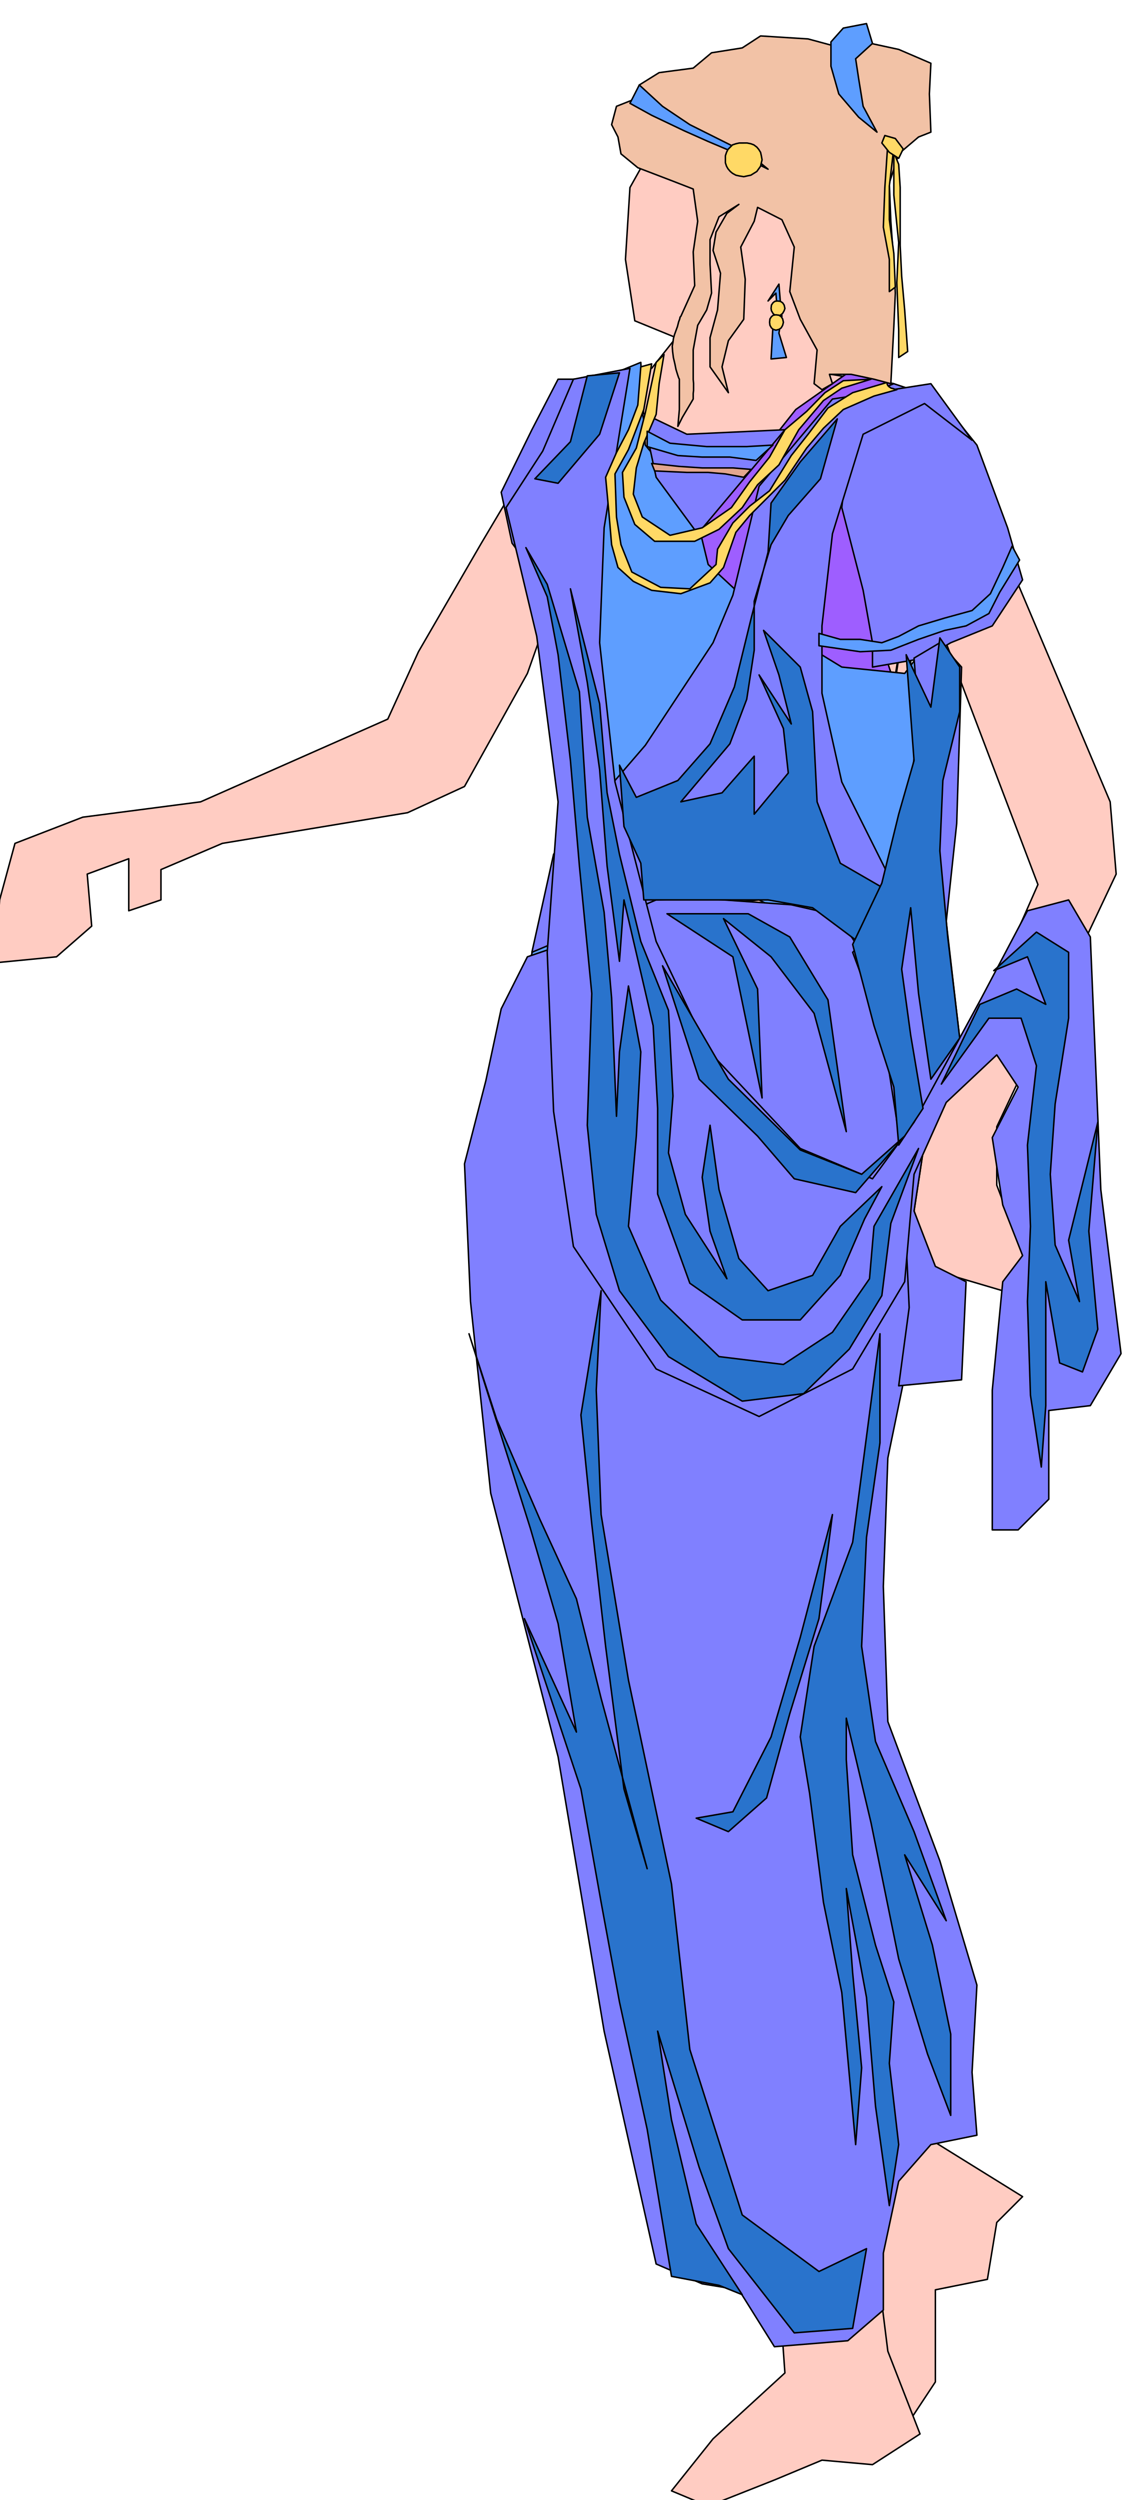 <svg xmlns="http://www.w3.org/2000/svg" fill-rule="evenodd" height="1079.287" preserveAspectRatio="none" stroke-linecap="round" viewBox="0 0 3035 6679" width="490.455"><style>.brush1{fill:#ffccc2}.pen1{stroke:#000;stroke-width:4;stroke-linejoin:round}.brush3{fill:#5e9eff}.brush4{fill:#8080ff}.brush5{fill:#2973cc}.brush6{fill:#ffd966}</style><path class="pen1 brush1" d="m1532 1647 41 328-70 331-94 360 53 82 140 86 69 176 111-233 233-70 181-82 53 140 123-541 57-331 13-401-525-119-385 274z"/><path class="pen1 brush1" d="m1409 2679-139 401 41 356 303 1122 332 618 414 761-136 455 164 139 111-168v-246l139-28 25-152 69-69-245-152-86-192-95-594-250-307-233-1486 549-954-963 496z"/><path class="pen1 brush1" d="m2372 2183-123 651 29 111 123 450v209l-54 315-250 983 127 192 148 1187 86 221-127 82-135-12-127 53-177 70-98-41 111-139 192-176-12-168-320-1257-41-397-110-954 12-344 156-606 590-430z"/><path class="pen1 brush1" d="m2249 2748 111-745 82-511 331 871-303 688-28 184 57 160 193 57 53-69-82-217v-156l319-675-16-193-438-1035-156-82-176-29 41-139 94-164V321l-275-193-233 123-140 250-12 192 25 164 110 45-65 82-209 53-246 414-168 290-82 180-500 221-315 41-181 70-41 151-12 168 164-16 94-82-12-139 111-41v139l86-29v-81l164-70 495-82 152-70 168-302 70-197-45-110 45 139 164 41 192-54 98-126 82 110 111 127 180-12 136-225-193 1256z"/><path class="pen1" style="fill:#9e5eff" d="m2265 996-139 98-250 316-193 69-192-53v205l41 208 12 234-53 250-57 192 237-70 344-53 275 139 111-401 16-221-86-262-66-262 25-266 98-94-123-29z"/><path class="pen1 brush3" d="m1712 968 12 221 128 155 40 164 177 164 180 110 168 17 53-70-12 192-29 193-41 249-41 181-164-58-155-82-275 29-180 98-164 66 70-291 24-233-24-234-29-262-82-192 82-98 123-82v-180l139-57z"/><path class="pen1 brush4" d="m2331 1717-25-140-57-221 16-151 54-152 69-28 123 41 99 123 82 221 40 139-81 123-111 45-70 41-139 24v-65zm-758-704h-82l-70 135-82 167 29 136 82 110-70-176 111-98 70-82 12-192zm143 90 119 57 262-12-233 278-111-151-37-172zm603 1428 53 262 45 328 41 356-86 418-12 343 12 361 139 372 99 332-13 233 13 168-123 25-86 98-41 192v152l-95 82-196 16-95-152-98-16-123-53-139-622-123-733-180-704-54-512-16-368 57-222 41-192 70-139 205-70 151-94 349 25 123 28 82 86z"/><path class="pen1 brush4" d="m1421 2544 332-140 316-12 45-192 24 204 111 58 70 110 53-237-123-246-53-237v-180l28-246 82-266 164-82 127 98-110-151-263 41-196 233-70 291-53 127-70 106-111 168-180 209-65 82-58 262z"/><path class="pen1 brush4" d="m2569 1782-13 418-28 262 41 356-99 233-28 184 57 148 82 41-12 262-168 16 28-209-12-258-16-208-41-262-82-221 69-70 70-233 41-279-16-204 69-41 58 65z"/><path class="pen1 brush4" d="m1683 984-69 426-12 307 41 372 110 426 139 291 246 262 193 81 111-151 180-332 123-233 110-29 58 99 28 675 54 438-82 139-111 13v237l-82 82h-69v-373l28-290 53-70-53-135-28-180 69-135-57-86-135 127-86 192-25 287-139 233-250 127-275-127-221-327-53-361-17-425 29-402-57-442-82-344 98-151 82-192 151-29z"/><path class="pen1 brush5" d="m2237 1119-99 115-78 110-8 131-45 176-45 184-65 152-86 98-111 45-45-86 12 164 45 98 8 98h332l119 21 131 98 33-53 45-86-135-78-62-164-12-241-33-119-98-98 41 119 33 131-86-131 65 143 13 119-91 110v-155l-86 98-110 24 131-155 45-119 20-131v-131l45-151 46-78 86-98 45-160z"/><path class="pen1 brush5" d="m1405 1463 57 131 29 155 33 283 24 282 33 340-12 352 24 238 62 204 131 176 197 119 164-20 122-119 87-143 24-193 74-200-119 208-12 140-99 143-131 86-172-21-156-151-86-197 21-241 12-225-33-176-24 176-8 172-13-316-20-229-45-254-21-335-86-287-57-98z"/><path class="pen1 brush5" d="m1524 1573 45 250 33 233 20 258 33 254 12-164 78 336 12 221v229l86 238 140 98h155l107-119 65-151 46-86-111 106-74 131-119 41-78-86-53-184-24-172-21 139 21 144 45 127-111-172-45-164 12-152-12-229-74-184-57-233-33-164-20-238-78-307zm-95-294 95-99 45-176 86-8-53 164-111 131-62-12zm992 470 21 283-41 143-45 184-78 164 57 217 53 164 13 155 65-98-33-196-24-176 24-164 21 229 33 229 77-110-32-270-21-230 8-188 45-184v-119l-53-78-24 185-66-140z"/><path class="pen1 brush5" d="m1770 2580 176 303 192 189 164 65 115-102-131 151-164-37-98-114-156-152-98-303zm545 3427-127 61-205-151-140-442-49-442-115-545-73-442-13-332 13-266-54 332 29 291 37 327 49 381 62 213-123-455-66-266-98-213-115-266-74-229 164 520 74 254 49 290-139-303 151 455 54 303 49 266 74 340 65 393 127 24 62 25-123-189-66-278-37-237 111 364 78 217 176 225 156-12 37-213zm36-2444-73 557-103 278-37 242 25 151 37 291 49 241 37 406 16-205-24-254-17-225 54 291 24 290 37 266 25-163-25-217 12-164-49-152-61-241-17-254v-111l66 279 74 364 77 254 62 164v-217l-49-238-74-241 111 176-86-238-103-241-37-254 13-291 36-253v-291zm164-667 127-176h86l41 127-24 212 8 217-8 201 8 250 29 192 12-164v-331l37 217 61 24 41-114-24-262 24-291-78 315 29 164-65-151-13-189 13-188 36-229v-176l-86-54-114 103 90-37 49 127-78-41-98 41-103 213z"/><path class="pen1 brush5" d="m2224 4046-86 328-78 266-102 200-98 17 86 36 102-90 62-225 78-254 36-278zm-225-1605 111 62 102 168 49 352-86-316-115-151-127-102 91 188 12 291-78-377-176-115h217z"/><path class="pen1 brush6" d="m2327 1013-78 24-49 33-66 78-53 94-57 53-41 61-62 58-65 32h-107l-53-45-29-73-4-66 37-65 24-94 29-135 21-21-13 78-8 82-33 77-20 66-8 70 24 61 74 49 86-20 78-54 49-69 53-66 41-73 58-49 49-50 49-32 74-4z"/><path class="pen1 brush6" d="m2372 1021-94 28-66 41-53 70-45 57-58 94-53 41-45 45-41 70-4 41-70 65-78-4-77-41-29-73-12-74-4-115 36-65 41-107 21-122-29 8-8 102-25 66-32 61-29 66 8 86 8 94 17 61 41 37 49 24 78 9 78-29 36-41 33-94 37-45 94-94 58-86 45-53 53-50 82-36 61-17-2-1h-3l-5-2-5-1-6-4-3-3-2-4 2-5z"/><path class="pen1 brush3" d="m2188 1725 110 16 82-4 74-29 70-24 57-12 61-33 29-57 53-86-20-37-25 57-33 70-49 45-73 20-70 21-53 28-45 17-58-9h-53l-57-16v33zm-459-573 61 32 98 9h107l70-4-45 41-70-9h-74l-65-4-82-24v-41z"/><path class="pen1" style="fill:#e3a68f" d="m1741 1238 74 8 61 4h82l49 4-20 21-49-9-46-4h-57l-86-4-8-20z"/><path class="pen1" style="fill:#f2c2a6" d="m1704 448-45-37-8-45-17-33 13-49 53-21 8-36 53-33 91-12 49-41 82-13 49-32 127 8 74 20 94-8 74 16 86 37-4 82 4 102-33 13-53 45-25 78 4 102 8 110 4 82-4 90-8 152-45-12-61-13h-58l8 25-28 16-21-16 8-90-45-82-28-74 12-119-33-73-65-33-9 37-36 69 12 86-4 107-41 57-17 70 17 69-49-69v-78l20-74 8-98-20-61 8-49 29-50 32-24-53 33-24 61v66l4 77-13 45-24 41-12 66v79l1 10v19l-1 8v15l-29 49-12 24 4-45v-81l-2-4-3-9-4-13-3-15-4-17-2-16-1-14 2-11 1-9 3-11 4-11 4-11 3-12 3-8 1-5 2-2 37-82-4-90 12-82-12-86-54-21-94-36z"/><path class="pen1 brush3" d="m2331 116-45 41 8 53 12 74 37 69-49-40-53-62-21-74v-65l33-37 62-12 16 53zm-623 111 62 57 73 49 74 37 90 45 45 37-82-41-78-33-65-29-86-41-58-32 25-49zm373 532 4 49 4 37-8 45 20 65-41 4 5-86 12-36-4-54-21 21 29-45z"/><path class="pen1 brush6" d="M1987 382h-12l-9 2-9 3-6 6-6 6-4 8-3 9v19l3 9 4 7 6 7 6 5 9 5 9 2 12 2 9-2 10-2 8-5 8-5 5-7 5-7 2-9 2-8-2-11-2-9-5-8-5-6-8-6-8-3-10-2h-9zm90 422-7 1-5 4-4 6-1 9 1 6 4 7 5 5 7 3 8-3 6-5 4-7 2-6-2-9-4-6-6-4-8-1z"/><path class="pen1 brush6" d="m2073 841-7 1-5 4-4 6-1 9 1 8 4 7 5 4 7 2 8-2 6-4 4-7 2-8-2-9-4-6-6-4-8-1zm299-459-8 119-4 106 16 86v86l16-12-4-90-12-90v-90l12-103-16-12z"/><path class="pen1 brush6" d="M2388 407v114l13 127-5 107 5 127v73l24-16-8-111-8-90-4-82V501l-4-62-13-32z"/><path class="pen1 brush6" d="m2401 423 12-25-21-28-28-8-8 20 20 25 25 16z"/></svg>
